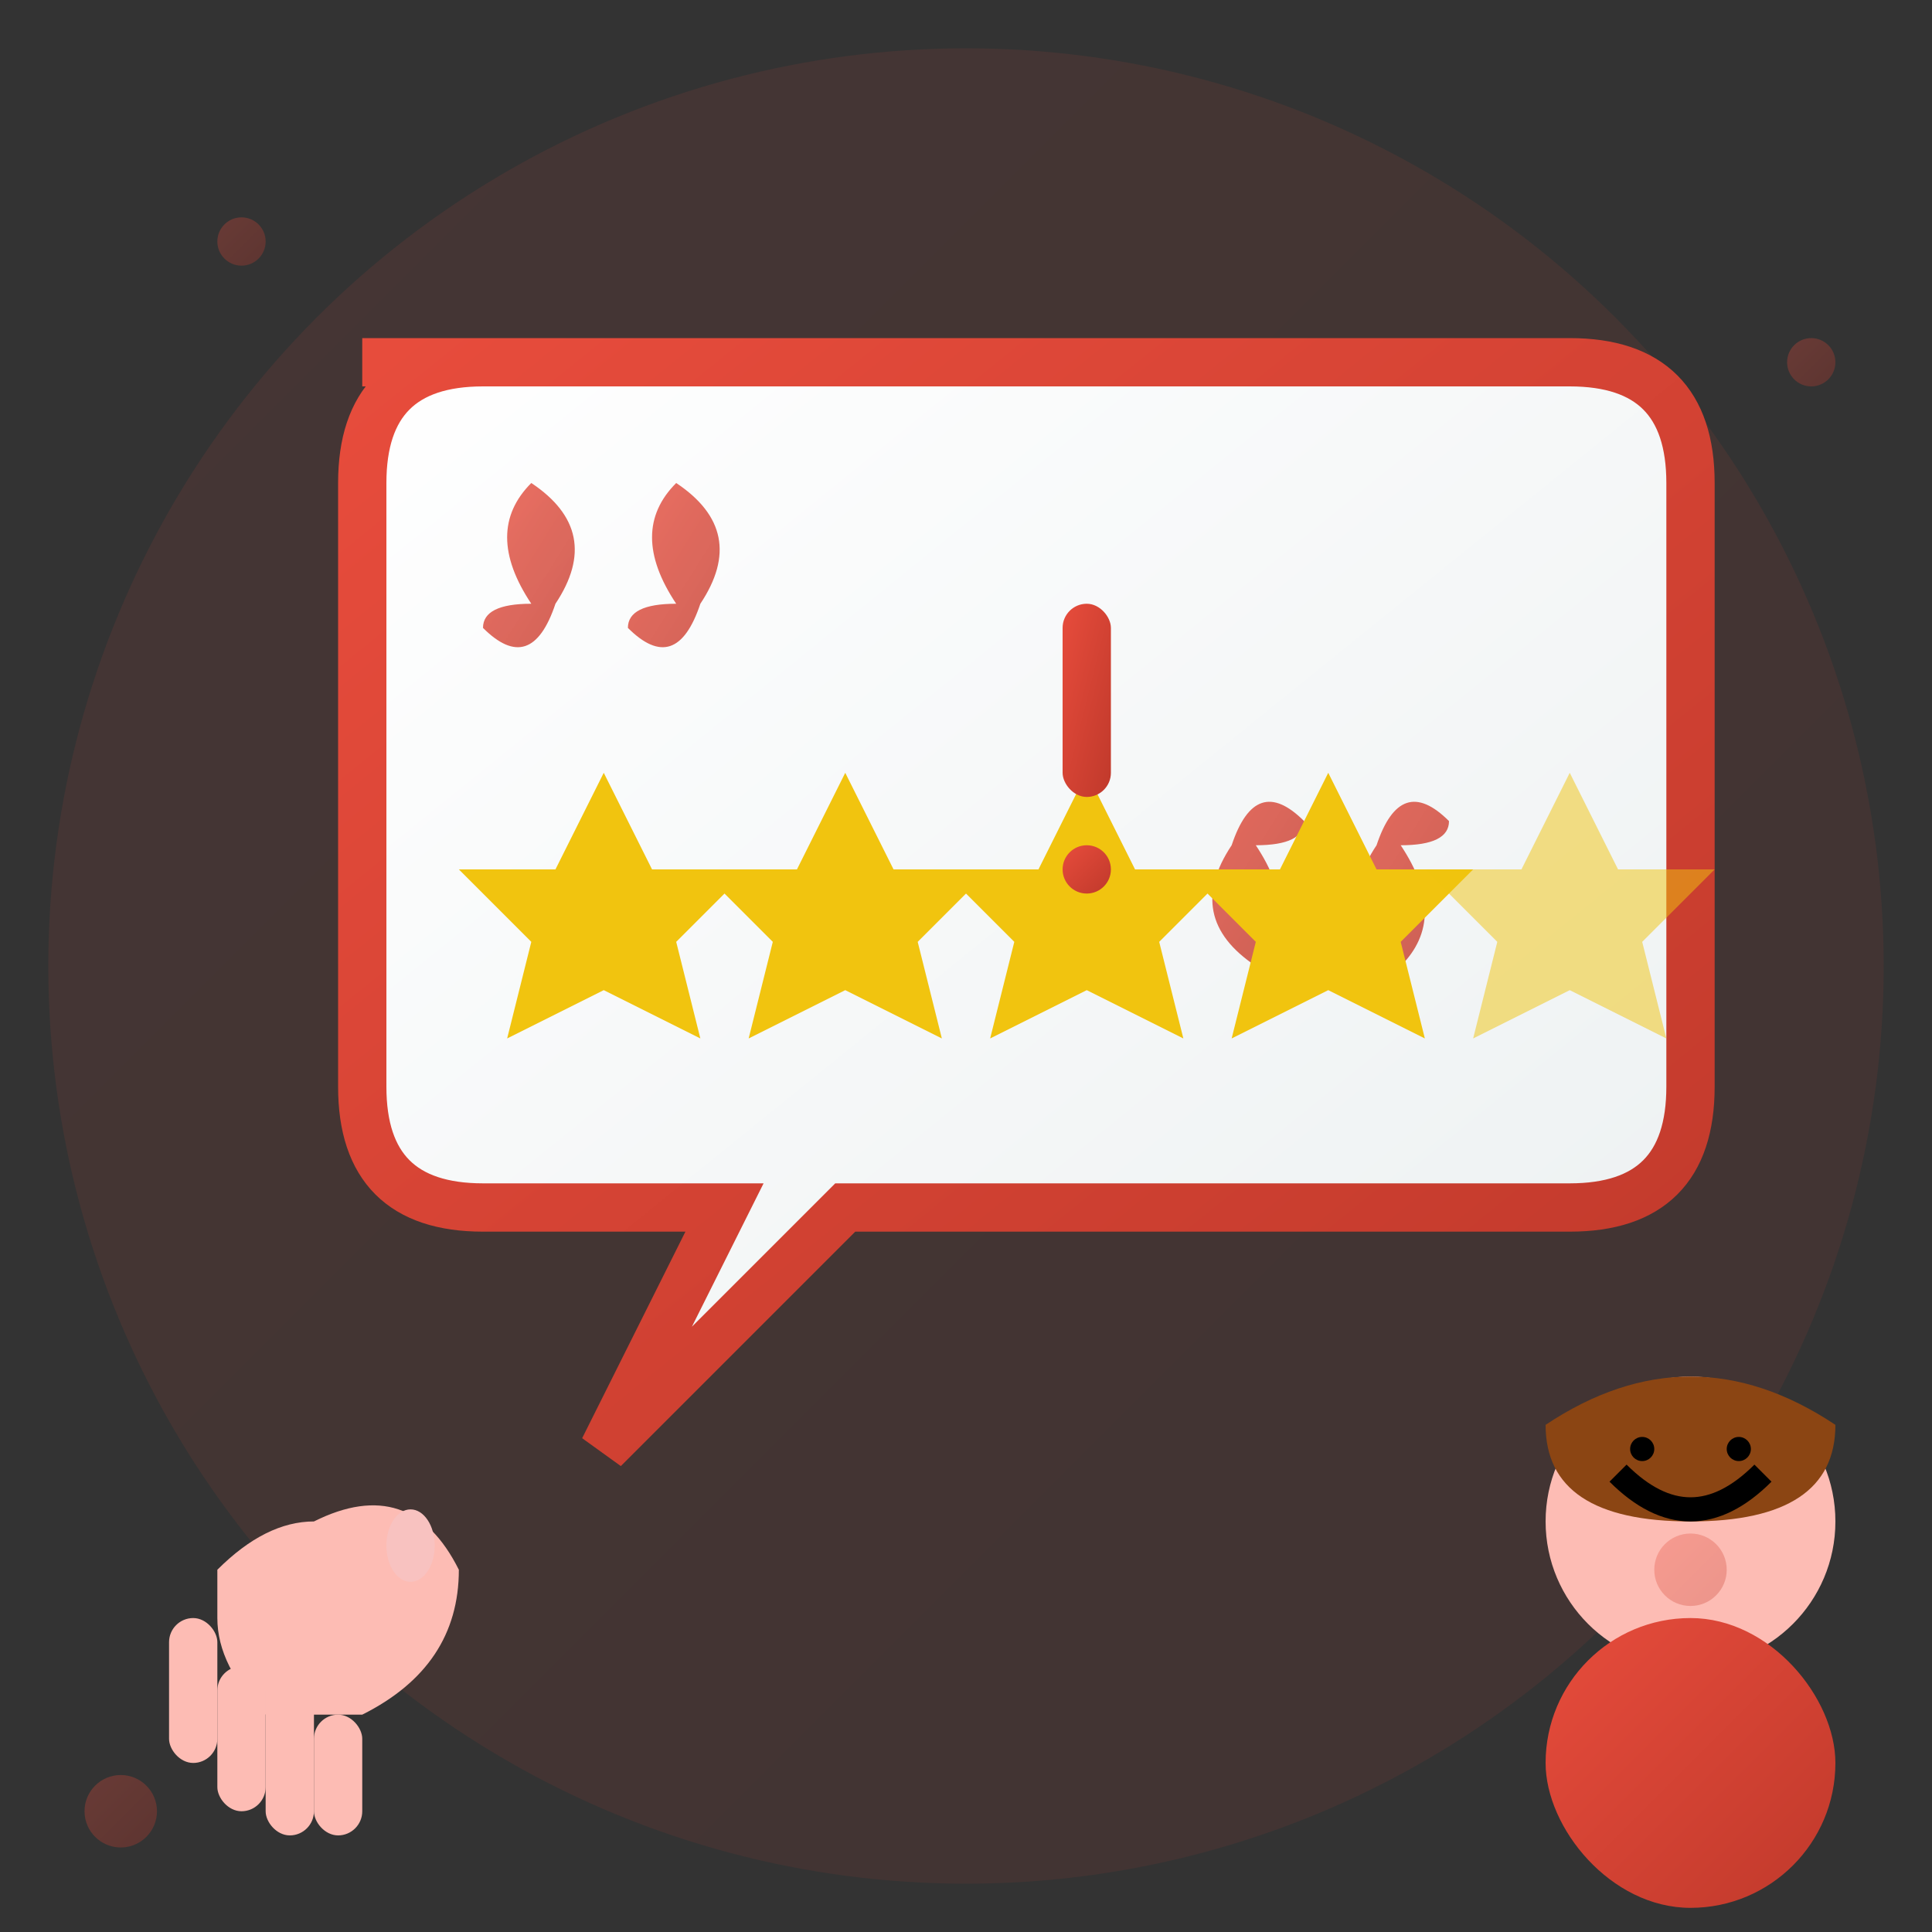 <svg width="80" height="80" viewBox="0 0 80 80" fill="none" xmlns="http://www.w3.org/2000/svg">
  <rect x="0" y="0" width="80" height="80" fill="#333333" stroke="none"/>
  <defs>
    <linearGradient id="testimonialGradient" x1="0%" y1="0%" x2="100%" y2="100%">
      <stop offset="0%" style="stop-color:#e74c3c;stop-opacity:1" />
      <stop offset="100%" style="stop-color:#c0392b;stop-opacity:1" />
    </linearGradient>
    <linearGradient id="bubbleGradient" x1="0%" y1="0%" x2="100%" y2="100%">
      <stop offset="0%" style="stop-color:#fff;stop-opacity:1" />
      <stop offset="100%" style="stop-color:#ecf0f1;stop-opacity:1" />
    </linearGradient>
  </defs>
  
  <!-- Background Circle -->
  <circle cx="40" cy="40" r="38" fill="url(#testimonialGradient)" opacity="0.1"/>
  
  <!-- Speech Bubble -->
  <path d="M15 15 L65 15 Q70 15 70 20 L70 45 Q70 50 65 50 L35 50 L25 60 L30 50 L20 50 Q15 50 15 45 L15 20 Q15 15 20 15 Z" fill="url(#bubbleGradient)" stroke="url(#testimonialGradient)" stroke-width="2"/>
  
  <!-- Quote Marks -->
  <g fill="url(#testimonialGradient)" opacity="0.8">
    <!-- Left Quote -->
    <path d="M22 25 Q20 22 22 20 Q25 22 23 25 Q22 28 20 26 Q20 25 22 25 Z"/>
    <path d="M28 25 Q26 22 28 20 Q31 22 29 25 Q28 28 26 26 Q26 25 28 25 Z"/>
    
    <!-- Right Quote (mirrored) -->
    <path d="M58 35 Q60 38 58 40 Q55 38 57 35 Q58 32 60 34 Q60 35 58 35 Z"/>
    <path d="M52 35 Q54 38 52 40 Q49 38 51 35 Q52 32 54 34 Q54 35 52 35 Z"/>
  </g>
  
  <!-- Stars Rating -->
  <g fill="#f1c40f">
    <path d="M25 32 L27 36 L31 36 L28 39 L29 43 L25 41 L21 43 L22 39 L19 36 L23 36 Z"/>
    <path d="M35 32 L37 36 L41 36 L38 39 L39 43 L35 41 L31 43 L32 39 L29 36 L33 36 Z"/>
    <path d="M45 32 L47 36 L51 36 L48 39 L49 43 L45 41 L41 43 L42 39 L39 36 L43 36 Z"/>
    <path d="M55 32 L57 36 L61 36 L58 39 L59 43 L55 41 L51 43 L52 39 L49 36 L53 36 Z"/>
    <path d="M65 32 L67 36 L71 36 L68 39 L69 43 L65 41 L61 43 L62 39 L59 36 L63 36 Z" opacity="0.5"/>
  </g>
  
  <!-- Customer Avatar -->
  <g transform="translate(60, 55)">
    <!-- Head -->
    <circle cx="10" cy="8" r="6" fill="#fdbcb4"/>
    
    <!-- Hair -->
    <path d="M4 4 Q10 0 16 4 Q16 8 10 8 Q4 8 4 4 Z" fill="#8b4513"/>
    
    <!-- Body -->
    <rect x="4" y="12" width="12" height="12" rx="6" fill="url(#testimonialGradient)"/>
    
    <!-- Smile -->
    <path d="M7 6 Q10 9 13 6" stroke="#000" stroke-width="1" fill="none"/>
    
    <!-- Eyes -->
    <circle cx="8" cy="5" r="0.5" fill="#000"/>
    <circle cx="12" cy="5" r="0.5" fill="#000"/>
  </g>
  
  <!-- Thumbs Up -->
  <g transform="translate(5, 55)">
    <!-- Thumb -->
    <path d="M8 8 Q12 6 14 10 Q14 14 10 16 L6 16 Q4 14 4 12 L4 10 Q6 8 8 8 Z" fill="#fdbcb4"/>
    
    <!-- Thumb Nail -->
    <ellipse cx="12" cy="9" rx="1" ry="1.5" fill="#f8c2c0"/>
    
    <!-- Fingers -->
    <rect x="2" y="12" width="2" height="6" rx="1" fill="#fdbcb4"/>
    <rect x="4" y="14" width="2" height="6" rx="1" fill="#fdbcb4"/>
    <rect x="6" y="15" width="2" height="6" rx="1" fill="#fdbcb4"/>
    <rect x="8" y="16" width="2" height="5" rx="1" fill="#fdbcb4"/>
  </g>
  
  <!-- Exclamation Mark -->
  <g transform="translate(35, 22)">
    <rect x="9" y="3" width="2" height="8" rx="1" fill="url(#testimonialGradient)"/>
    <circle cx="10" cy="14" r="1" fill="url(#testimonialGradient)"/>
  </g>
  
  <!-- Decorative Elements -->
  <g fill="url(#testimonialGradient)" opacity="0.3">
    <circle cx="75" cy="15" r="1"/>
    <circle cx="70" cy="65" r="1.5"/>
    <circle cx="10" cy="10" r="1"/>
    <circle cx="5" cy="75" r="1.5"/>
  </g>
</svg>
